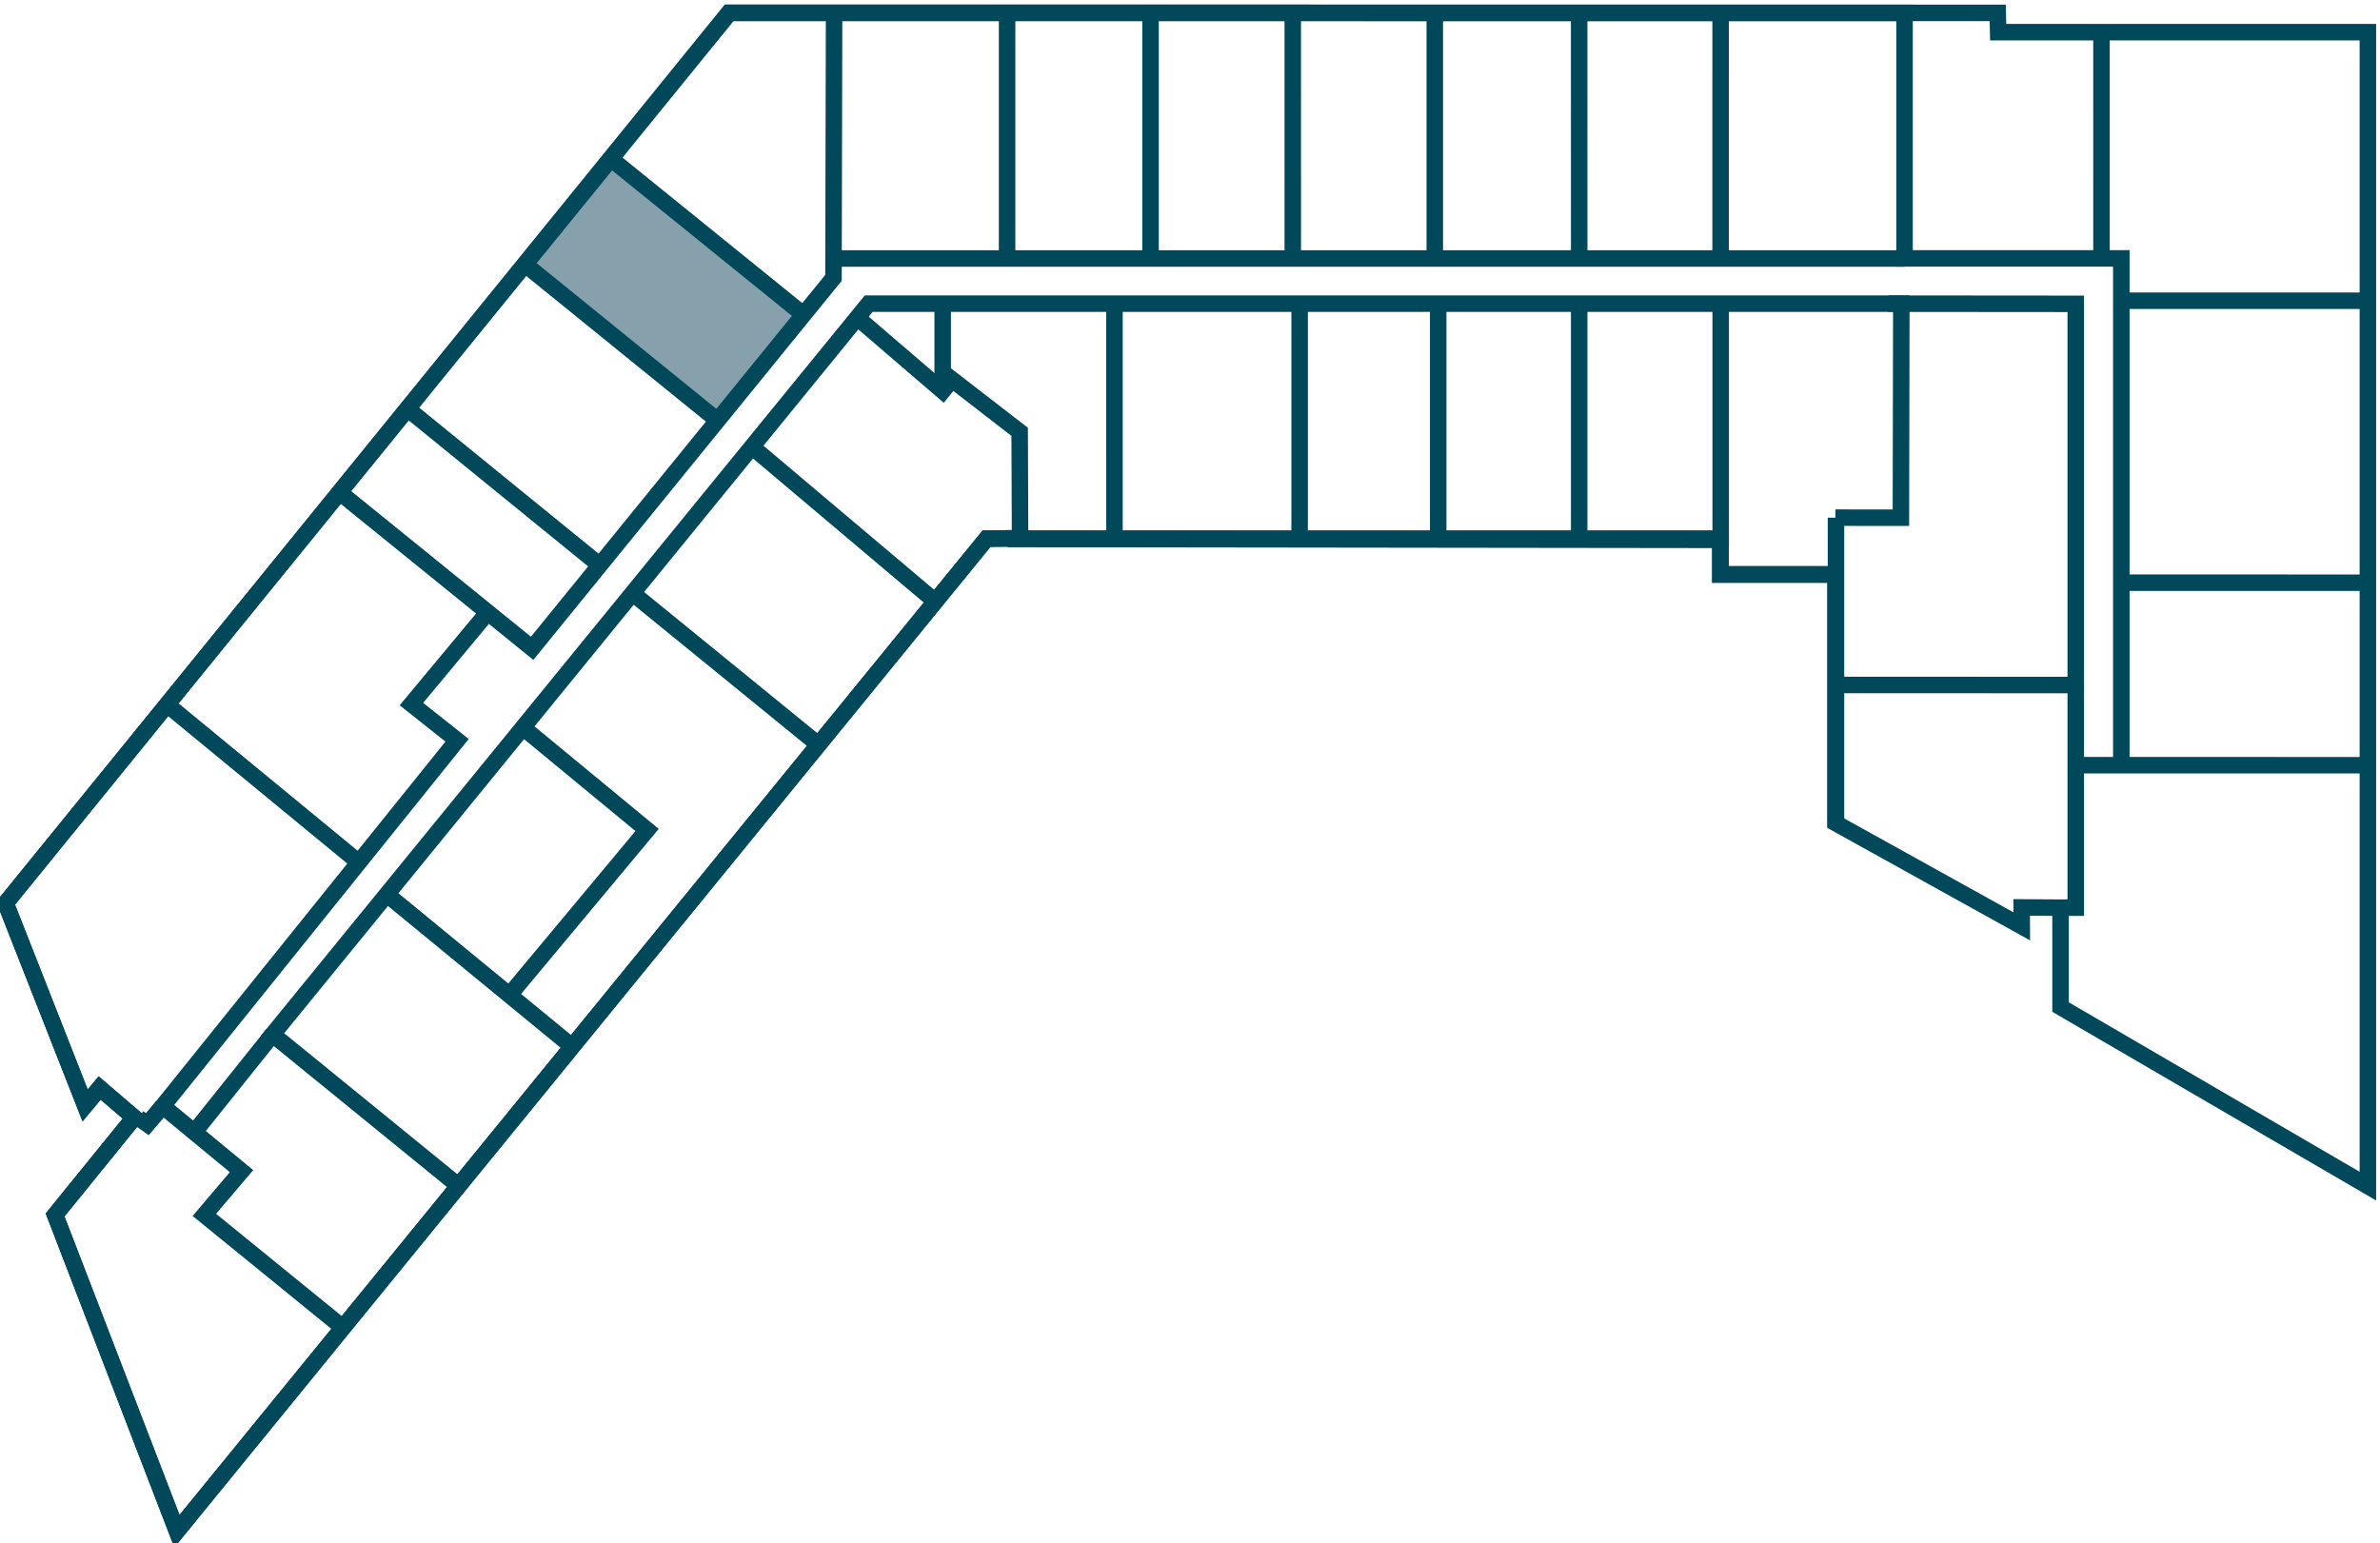 <svg xmlns="http://www.w3.org/2000/svg" viewBox="0 0 577.002 374.099"><defs><style>.cls-1{fill:#86a0ac;}.cls-2{fill:none;stroke:#00485a;stroke-miterlimit:10;stroke-width:4px;}</style></defs><title>floorplate-</title><g id="Floor_4" data-name="Floor 4"><g id="Outlines-3" data-name="Outlines"><polygon class="cls-1" points="194.833 76.323 148.026 38.438 127.004 63.871 174.057 102.021 174.057 102.021 174.057 102.021 194.833 76.323"/><polyline class="cls-2" points="123.502 241.271 156.883 201.242 126.763 176.39"/><line class="cls-2" x1="138.594" y1="253.665" x2="93.768" y2="216.854"/><line class="cls-2" x1="417.8" y1="130.898" x2="244.274" y2="130.679"/><line class="cls-2" x1="315.082" y1="73.558" x2="315.082" y2="130.996"/><line class="cls-2" x1="198.487" y1="180.61" x2="153.4" y2="143.872"/><line class="cls-2" x1="226.671" y1="145.776" x2="182.385" y2="108.401"/><polyline class="cls-2" points="118.25 148.477 99.743 170.715 110.814 179.498 39.445 268.202 58.556 283.965 49.543 294.571 83.334 322.075"/><line class="cls-2" x1="86.949" y1="209.062" x2="40.499" y2="170.841"/><line class="cls-2" x1="174.057" y1="102.021" x2="127.004" y2="63.871"/><line class="cls-2" x1="194.833" y1="76.323" x2="148.026" y2="38.438"/><line class="cls-2" x1="145.398" y1="137.047" x2="98.743" y2="99.075"/><line class="cls-2" x1="313.415" y1="62.664" x2="313.412" y2="3.122"/><line class="cls-2" x1="382.86" y1="62.649" x2="382.847" y2="3.128"/><line class="cls-2" x1="347.846" y1="62.655" x2="347.846" y2="3.004"/><line class="cls-2" x1="417.142" y1="62.655" x2="417.145" y2="3.128"/><line class="cls-2" x1="417.162" y1="132.519" x2="417.162" y2="73.827"/><line class="cls-2" x1="270.192" y1="130.487" x2="270.189" y2="73.603"/><line class="cls-2" x1="278.933" y1="62.753" x2="278.933" y2="3.116"/><line class="cls-2" x1="382.855" y1="73.632" x2="382.855" y2="130.898"/><polyline class="cls-2" points="202.216 2.833 202.069 67.37 129.011 157.194 82.065 119.165"/><polyline class="cls-2" points="444.974 125.513 460.851 125.529 460.954 73.631 210.599 73.631 66.082 250.814 111.267 287.601"/><line class="cls-2" x1="445.112" y1="199.482" x2="445.112" y2="125.521"/><line class="cls-2" x1="228.542" y1="94.805" x2="228.542" y2="73.669"/><polyline class="cls-2" points="514.29 185.541 514.29 62.655 461.738 62.655 461.738 3.128 176.661 3.102 1.371 219.01 20.624 268.026 24.16 263.802 32.515 270.979 13.355 294.597 42.922 371.265 239.15 130.629 247.303 130.456 247.205 104.697 230.808 92.025 228.542 94.804 207.706 76.915"/><polyline class="cls-2" points="445.186 166.077 503.241 166.101 503.24 73.669 457.807 73.631"/><line class="cls-2" x1="509.477" y1="62.655" x2="509.48" y2="8.137"/><line class="cls-2" x1="514.29" y1="72.918" x2="574.654" y2="72.921"/><line class="cls-2" x1="514.29" y1="141.286" x2="574.654" y2="141.289"/><line class="cls-2" x1="503.387" y1="185.538" x2="574.752" y2="185.541"/><polyline class="cls-2" points="445.114 139.238 417.144 139.235 417.144 130.01"/><line class="cls-2" x1="461.722" y1="62.678" x2="202.198" y2="62.678"/><line class="cls-2" x1="244.16" y1="3.128" x2="244.159" y2="62.659"/><polygon class="cls-2" points="42.864 371.266 239.199 130.58 417.043 130.58 417.043 139.347 444.965 139.347 444.965 199.537 490.15 224.61 490.126 220.018 499.556 220.079 499.556 244.182 574.063 287.599 574.063 7.794 484.429 7.794 484.33 3.128 176.873 3.128 1.35 218.986 20.652 268.052 24.151 263.816 32.513 270.962 13.358 294.574 42.864 371.266"/><polyline class="cls-2" points="500.44 220.079 503.24 220.079 503.241 166.101"/><line class="cls-2" x1="66.082" y1="250.814" x2="47.106" y2="274.521"/><polyline class="cls-2" points="33.578 271.057 35.718 272.57 39.445 268.202"/><line class="cls-2" x1="348.676" y1="73.412" x2="348.676" y2="130.678"/></g></g></svg>